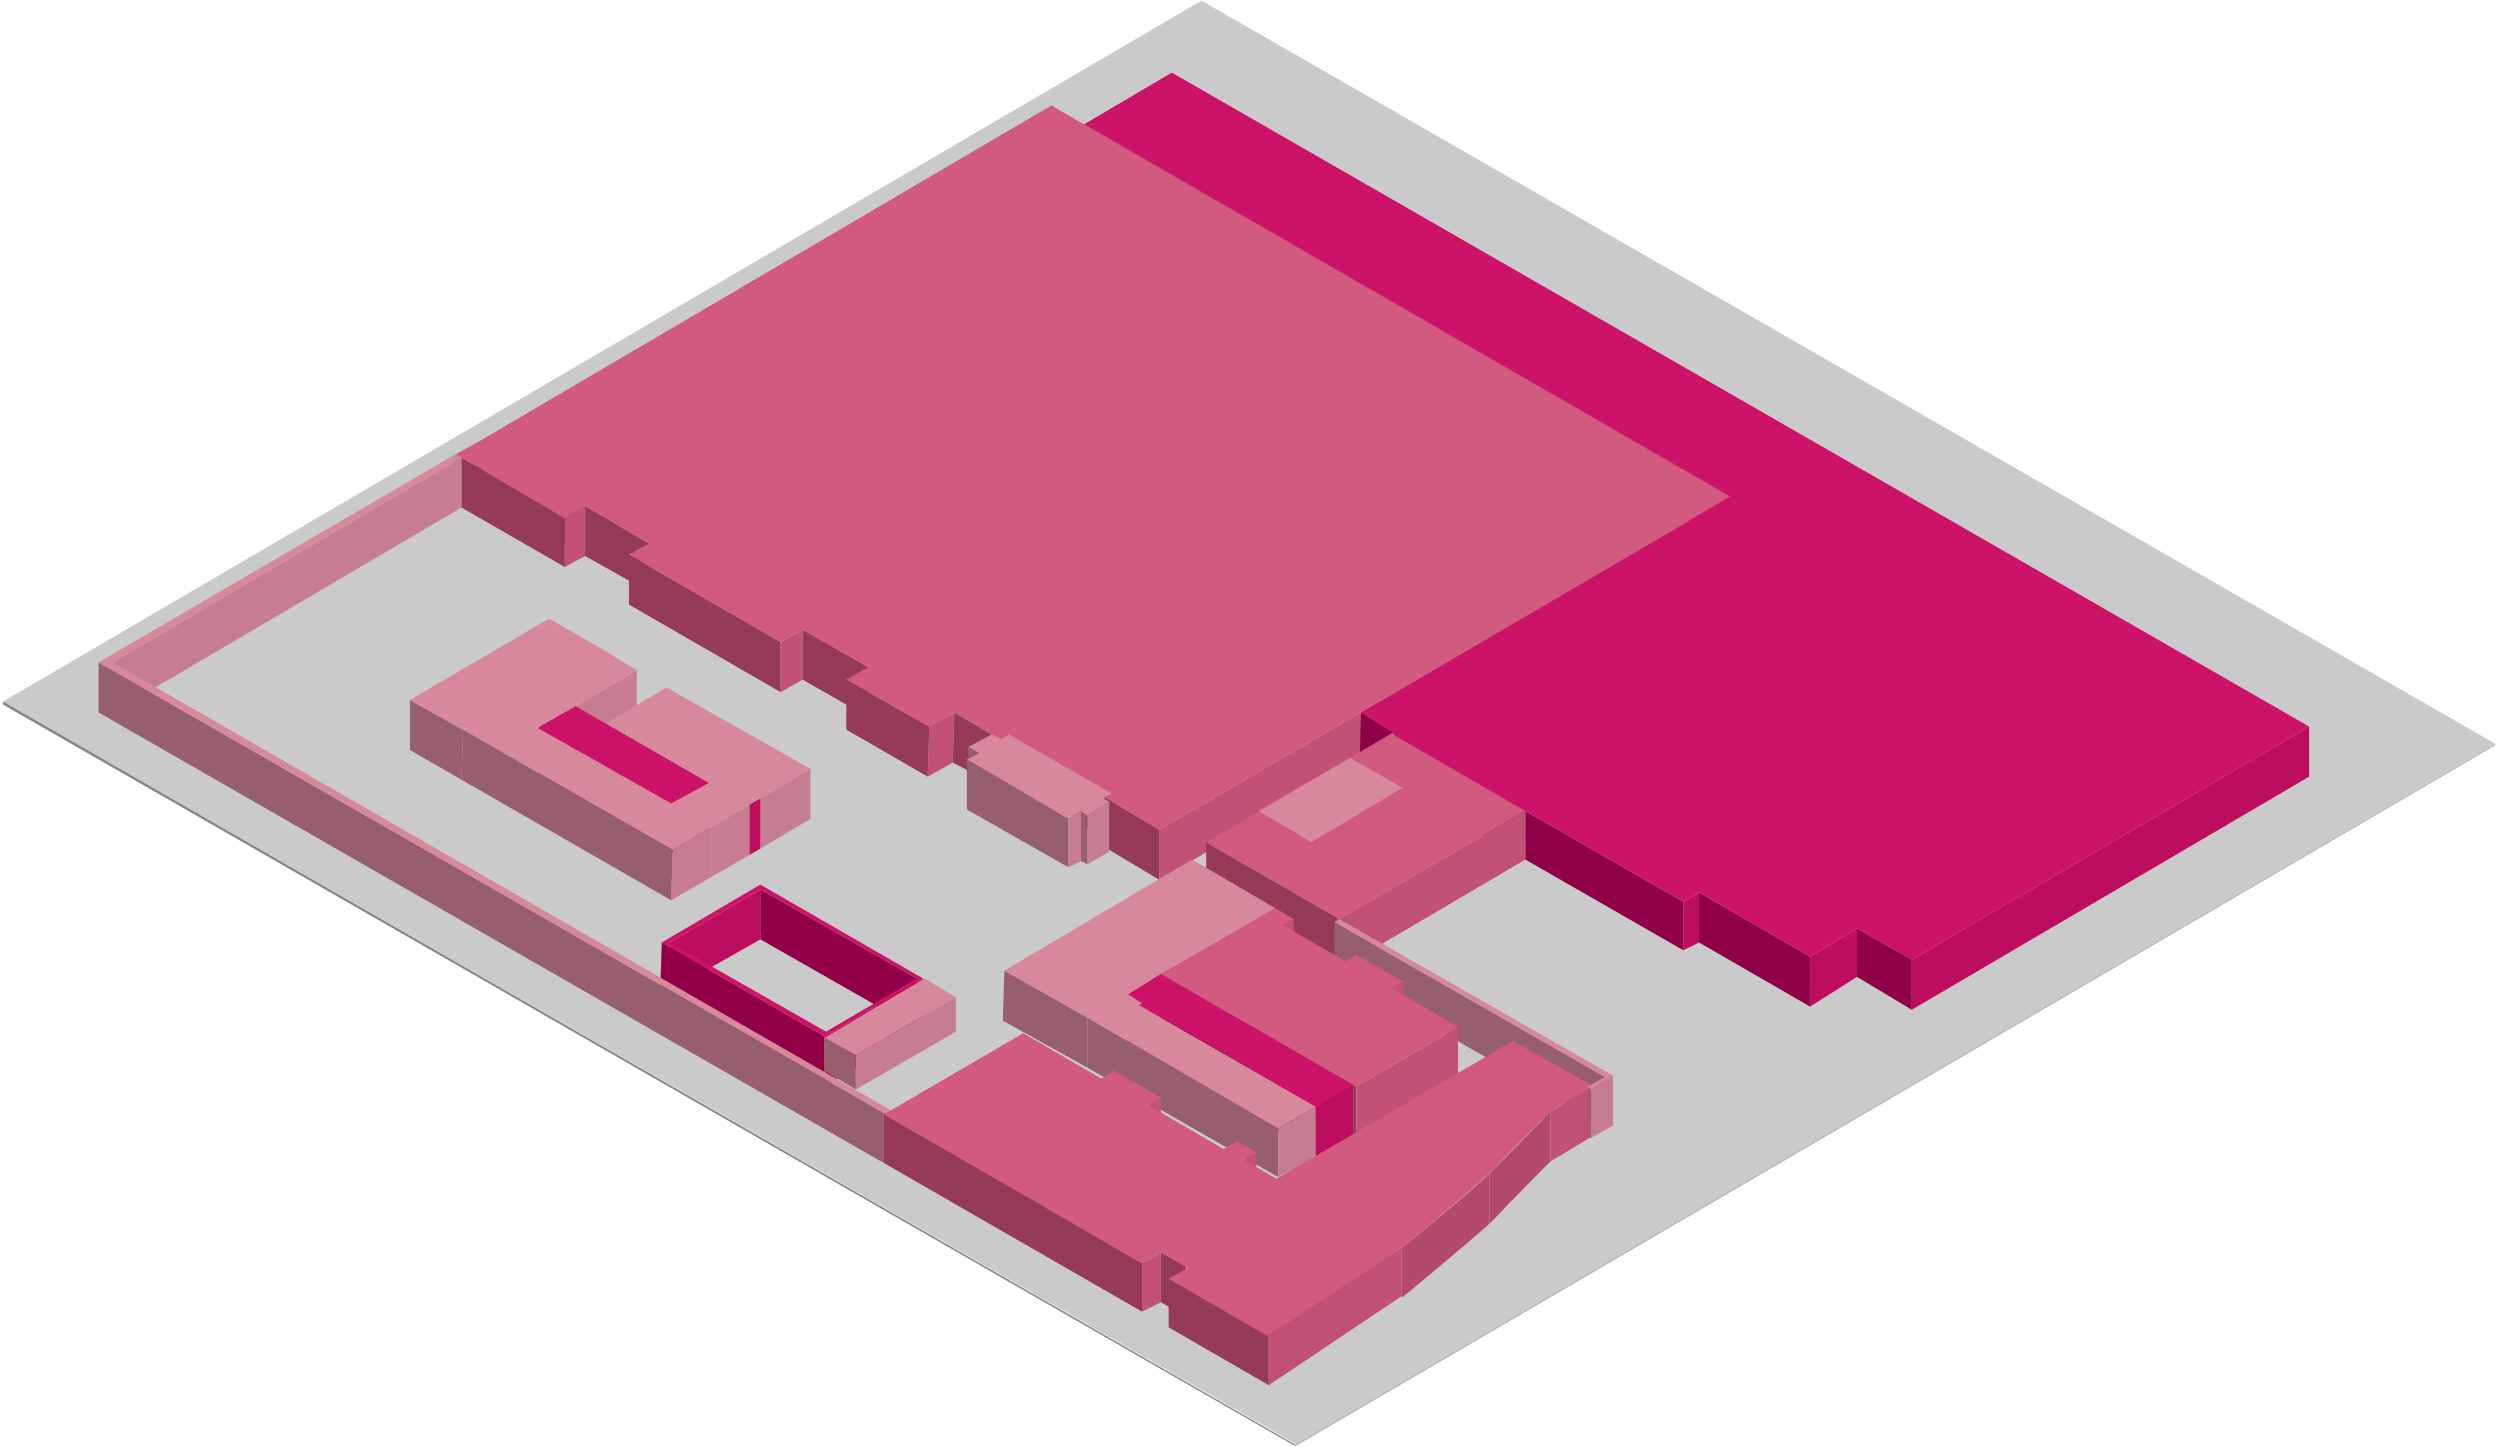 <?xml version="1.0" encoding="utf-8"?>
<!-- Generator: Adobe Illustrator 21.0.2, SVG Export Plug-In . SVG Version: 6.00 Build 0)  -->
<svg preserveAspectRatio="xMidYMid slice" width="800px" height="463px" version="1.1" id="Layer_1" xmlns="http://www.w3.org/2000/svg" xmlns:xlink="http://www.w3.org/1999/xlink" x="0px" y="0px"
	 viewBox="0 0 159.8 92.6" style="enable-background:new 0 0 159.8 92.6;" xml:space="preserve">
<style type="text/css">
	.st0{fill:#CACACA;}
	.st1{enable-background:new    ;}
	.st2{fill:#B7B7B7;}
	.st3{fill:#878787;}
	.st4{fill:#923A57;}
	.st5{fill:#900046;}
	.st6{fill:#953B58;}
	.st7{fill:#C25275;}
	.st8{fill:#C57D8F;}
	.st9{fill:#D35A7F;}
	.st10{fill:#975E6E;}
	.st11{fill:#8A0043;}
	.st12{fill:#943B58;}
	.st13{fill:#BC0D5F;}
	.st14{fill:#D7889B;}
	.st15{fill:#CD1367;}
	.st16{fill:#953B59;}
	.st17{fill:#975F6E;}
	.st18{fill:#910046;}
	.st19{clip-path:url(#SVGID_2_);enable-background:new    ;}
	.st20{fill:#B0496A;}
	.st21{fill:#B44B6C;}
	.st22{fill:#C15174;}
</style>
<path class="st0" d="M42.8,56.5h27.7v9.7H42.8V56.5z"/>
<g class="st1">
	<path class="st2" d="M49.6,57.1v0.2l-6.3,3.6v-0.1L49.6,57.1z"/>
	<path class="st3" d="M64.4,65.6v0.2l-14.8-8.5v-0.2L64.4,65.6z"/>
	<path class="st0" d="M159.5,47.6L82.9,92.4L0.2,44.9L76.8,0.1L159.5,47.6z M43.1,62l9.3,6l6.3-3.7l-9.3-6l-6.3,3.3"/>
	<path class="st2" d="M159.5,47.6v0.1L82.8,92.5v-0.1L159.5,47.6z"/>
	<path class="st3" d="M82.8,92.4v0.1L0.2,45.1v-0.2L82.8,92.4z"/>
</g>
<g class="st1">
	<path class="st4" d="M29.5,29.3v3.2l-0.4-0.2v-3.2L29.5,29.3z"/>
	<path class="st5" d="M110.6,31.8v3.1L69.3,11.2V8L110.6,31.8z"/>
	<path class="st6" d="M37.4,32.4v3.2l-7-4v-3.2L37.4,32.4z"/>
	<path class="st7" d="M37.4,32.4v3.2l-1.3,0.7v-3.1L37.4,32.4z"/>
	<path class="st6" d="M36.1,33.2v3.1l-6.6-3.8v-3.2L36.1,33.2z"/>
	<path class="st8" d="M29.5,29.3v3.2L7.2,45.6v-3.2L29.5,29.3z"/>
	<path class="st9" d="M37.4,32.4l-1.3,0.8l-6.6-3.9l-0.4-0.2l1.3-0.7L37.4,32.4z"/>
	<path class="st6" d="M41.5,34.8v3.1l-4.1-2.3v-3.2L41.5,34.8z M49.9,41.1v3.2l-9.7-5.6v-3.2L49.9,41.1z"/>
	<path class="st7" d="M51.3,40.3v3.2l-1.4,0.8v-3.2L51.3,40.3z"/>
	<path class="st6" d="M55.5,42.7v3.2l-4.2-2.4v-3.2L55.5,42.7z"/>
	<path class="st8" d="M40.7,42.9v3.2l-3.9,2.3v-3.2L40.7,42.9z M36.8,45.2v3.2l-0.9,0.5v-3.2L36.8,45.2z"/>
	<path class="st7" d="M61,45.6l-0.1,3.2l-1.6,0.9l0.1-3.2L61,45.6z"/>
	<path class="st6" d="M59.4,46.5l-0.1,3.2l-5.2-3v-3.2L59.4,46.5z"/>
	<path class="st8" d="M35.9,45.7v3.2l-1.5,0.8l0.1-3.2L35.9,45.7z M34.5,46.5l-0.1,3.2L34.5,46.5L34.5,46.5z"/>
	<path class="st10" d="M29.6,46.7l-0.1,3.2L26.2,48v-3.2L29.6,46.7z"/>
	<path class="st7" d="M110.6,31.8v3.1L74.1,56.3v-3.2L110.6,31.8z"/>
	<path class="st5" d="M89.1,46.9v3.2l-2.2-1.3l0.1-3.2L89.1,46.9z"/>
	<path class="st6" d="M63.4,47v3.1l-2.5-1.3l0.1-3.2L63.4,47z"/>
	<path class="st11" d="M89.2,47.1v3.2l-0.1-0.2v-3.2L89.2,47.1z"/>
	<path class="st7" d="M64.5,47v3.2L64,50.5v-3.2L64.5,47z"/>
	<path class="st12" d="M64,47.3v3.2l-0.6-0.4V47L64,47.3z"/>
	<path class="st10" d="M62.6,48.2v3.1L61.9,51v-3.2L62.6,48.2z M45.3,50.1v3.1l-6.6-3.7v-3.2L45.3,50.1z"/>
	<path class="st5" d="M97.5,51.9V55l-8.3-4.7v-3.2L97.5,51.9z"/>
	<path class="st6" d="M89.7,50.4v3.2l-3.4-1.9v-3.2L89.7,50.4z M71.1,50.8L71,53.9l-6.5-3.7V47L71.1,50.8z"/>
	<path class="st8" d="M71.1,50.8L71,53.9l-0.5,0.3v-3.1L71.1,50.8z M51.8,49.2v3.2l-3.2,1.9v-3.2L51.8,49.2z"/>
	<path class="st13" d="M45.3,50.1v3.1l-2.4,1.4v-3.2L45.3,50.1z"/>
	<path class="st5" d="M42.9,51.4v3.2l-8.5-4.9v-3.1L42.9,51.4z"/>
	<path class="st14" d="M51.8,49.2l-3.2,1.9l-0.7,0.4l-2.4,1.4L43,54.4l-13.4-7.7l-3.4-1.9l8.9-5.2l3.3,1.9l2.3,1.4l-3.9,2.3
		l-0.9,0.5l-1.4,0.8l-0.1,0.1l8.5,4.8l2.4-1.3l-6.6-3.8l3.9-2.3L51.8,49.2z"/>
	<path class="st15" d="M45.3,50.1l-2.4,1.3l-8.5-4.8l0.1-0.1l1.4-0.8l0.9-0.5l1.9,1.1L45.3,50.1z"/>
	<path class="st8" d="M48.6,51.1v3.2l-0.7,0.4v-3.2L48.6,51.1z"/>
	<path class="st15" d="M48.6,51.1l-0.7,0.4L48.6,51.1z"/>
	<path class="st13" d="M48.6,51.1v3.2l-0.7,0.4v-3.2L48.6,51.1z"/>
	<path class="st5" d="M47.9,51.5v3.2V51.5z"/>
	<path class="st7" d="M86.3,48.5v3.2l-5.9,3.4v-3.2L86.3,48.5z"/>
	<path class="st16" d="M74.1,53.1v3.2l-3.5-2.1V51L74.1,53.1z"/>
	<path class="st8" d="M70.9,51.3v3.2l-1.4,0.8v-3.1L70.9,51.3z"/>
	<path class="st17" d="M69.5,52.2v3.1l-0.4-0.2v-3.2L69.5,52.2z"/>
	<path class="st14" d="M71.1,50.8l-0.6,0.3l0.4,0.2l-1.4,0.9l-0.4-0.3l-0.8,0.5l-6.5-3.8l0.8-0.4l-0.7-0.4l1.5-0.8l0.6,0.3l0.5-0.3
		L71.1,50.8z"/>
	<path class="st10" d="M68.3,52.4v3.1l-6.5-3.7v-3.2L68.3,52.4z"/>
	<path class="st8" d="M69.1,51.9v3.2l-0.8,0.4v-3.1L69.1,51.9z M47.9,51.5v3.2l-2.4,1.4v-3.2L47.9,51.5z"/>
	<path class="st9" d="M110.6,31.8L74.1,53.1L70.6,51l0.5-0.2L64.5,47L64,47.3L63.4,47L61,45.6l-1.6,0.9l-5.3-3l1.4-0.8l-4.2-2.4
		l-1.4,0.8l-9.7-5.6l1.3-0.7l-4.1-2.4l-7-4L67.2,6.8L110.6,31.8z"/>
	<path class="st14" d="M89.7,50.4l-5.9,3.5l-3.4-2l5.9-3.4L89.7,50.4z"/>
	<path class="st10" d="M83.8,53.9V57l-3.4-1.9v-3.2L83.8,53.9z"/>
	<path class="st8" d="M89.7,50.4v3.2L83.8,57v-3.1L89.7,50.4z M45.5,52.9v3.2l-2.6,1.5l0.1-3.2L45.5,52.9z"/>
	<path class="st10" d="M43,54.4l-0.1,3.2l-13.4-7.7l0.1-3.2L43,54.4z"/>
	<path class="st13" d="M108.6,57.1v3.2l-1,0.5v-3.1L108.6,57.1z"/>
	<path class="st5" d="M107.6,57.7v3.1L97.5,55v-3.1L107.6,57.7z"/>
	<path class="st9" d="M97.5,51.9l-11.9,6.9l-8.5-4.9l9.2-5.4l-5.9,3.4l3.4,2l5.9-3.5l-3.4-1.9l2.7-1.6l0.2,0.2L97.5,51.9z"/>
	<path class="st6" d="M85.6,58.8V62l-8.5-5v-3.1L85.6,58.8z"/>
	<path class="st7" d="M97.5,51.9V55l-11.9,7v-3.2L97.5,51.9z M82.7,58.8V62L82,62.4v-3.2L82.7,58.8z"/>
	<path class="st13" d="M48.6,56.9v3.2l-5.8,3.3v-3.1L48.6,56.9z M118.7,59.4v3.1l-3,1.9v-3.2L118.7,59.4z"/>
	<path class="st5" d="M115.7,61.2v3.2l-7.1-4.1v-3.2L115.7,61.2z"/>
	<path class="st15" d="M147.6,46.5l-25.4,14.9l-3.5-2l-3,1.8l-7.1-4.1l-1,0.6l-10.1-5.8l-8.3-4.8l-0.1-0.2L87,45.6l23.6-13.8L69.3,8
		l5.6-3.3L147.6,46.5z"/>
	<path class="st13" d="M147.6,46.5v3.2l-25.4,14.9v-3.2L147.6,46.5z"/>
	<path class="st5" d="M122.2,61.4v3.2l-3.5-2.1v-3.1L122.2,61.4z"/>
	<path class="st8" d="M81.5,58.1v3.1l-7.3,4.3v-3.2L81.5,58.1z"/>
	<path class="st18" d="M58.6,62.6v3.2l-10-5.7v-3.2L58.6,62.6z"/>
	<path class="st10" d="M102.6,68.9V72l-17.3-9.9V59L102.6,68.9z"/>
	<path class="st7" d="M89.7,62.8V66l-0.8,0.4v-3.2L89.7,62.8z"/>
	<path class="st8" d="M74.2,62.3v3.2L72,66.8l0.1-3.2L74.2,62.3z"/>
	<path class="st5" d="M73,64.2v3.1l-1-0.5l0.1-3.2L73,64.2z"/>
	<path class="st8" d="M73,64.2v3.1l-0.2,0.2v-3.2L73,64.2z"/>
	<path class="st10" d="M69.5,65.1v3.2l-5.4-3l0.1-3.2L69.5,65.1z"/>
	<path class="st6" d="M80.8,66.1v3.2l-6.6-3.8v-3.2L80.8,66.1z"/>
	<path class="st13" d="M77.8,64.4v3.2L75.4,69l0.1-3.2L77.8,64.4z"/>
	<path class="st15" d="M77.8,64.4l-2.3,1.4l-2.7-1.5l0.2-0.1l-0.9-0.6l2.1-1.3l1,0.6l0.6,0.3L77.8,64.4z"/>
	<path class="st18" d="M75.5,65.8L75.4,69l-2.6-1.5v-3.2L75.5,65.8z M52.7,66.3v3.2l-10.5-6l0.1-3.2L52.7,66.3z"/>
	<path class="st15" d="M59,62.6l-6.3,3.7l-10.4-6l6.3-3.7L59,62.6z M42.8,60.3l10,5.7l5.8-3.4l-10-5.7L42.8,60.3"/>
	<path class="st13" d="M59,62.6v3.2l-6.3,3.7v-3.2L59,62.6z"/>
	<path class="st6" d="M84.6,68.3v3.2l-3.8-2.2v-3.2L84.6,68.3z"/>
	<path class="st14" d="M102.9,68.7l-0.3,0.2L85.3,59l0.3-0.2L102.9,68.7z"/>
	<path class="st8" d="M102.9,68.7v3.2l-0.3,0.1v-3.1L102.9,68.7z"/>
	<path class="st6" d="M86.5,69.4v3.2l-1.9-1.1v-3.2L86.5,69.4z"/>
	<path class="st7" d="M101.7,69.4v3.2l-0.3,0.1v-3.2L101.7,69.4z"/>
	<path class="st6" d="M86.7,69.5v3.2l-0.2-0.1v-3.2L86.7,69.5z"/>
	<path class="st7" d="M93.2,65.7v3.2l-6.5,3.8v-3.2L93.2,65.7z"/>
	<path class="st9" d="M89.7,62.8l-0.8,0.4l4.3,2.5l-6.5,3.8l-0.2-0.1l-1.9-1.1l-3.8-2.2l-6.6-3.8l7.3-4.2l1.2,0.7L82,59.2l4,2.3
		l0.7-0.4L89.7,62.8z"/>
	<path class="st10" d="M101.6,69.6v3.2l-0.2-0.1v-3.2L101.6,69.6z M101.7,69.7v3.1h-0.1v-3.2L101.7,69.7z"/>
	<path class="st14" d="M103.1,68.8l-1.4,0.9l-0.1-0.1l-0.2-0.1l0.3-0.1l0.9-0.5l0.3-0.2L103.1,68.8z"/>
	<path class="st8" d="M103.1,68.8V72l-1.4,0.8v-3.1L103.1,68.8z"/>
	<path class="st15" d="M84.6,68.3l-2.4,1.4l-6.7-3.9l2.3-1.4l3,1.7L84.6,68.3z"/>
	<path class="st5" d="M82.2,69.7v3.1L75.4,69l0.1-3.2L82.2,69.7z"/>
	<path class="st13" d="M84.6,68.3v3.2l-2.4,1.3v-3.1L84.6,68.3z"/>
	<path class="st10" d="M81.7,72.2v3.1l-12.2-7v-3.2L81.7,72.2z"/>
	<path class="st7" d="M74.2,70.2v3.2l-0.8,0.5v-3.2L74.2,70.2z"/>
	<path class="st5" d="M84.1,70.8V74l-1.9-1.2v-3.1L84.1,70.8z"/>
	<path class="st15" d="M86.5,69.4l-2.4,1.4l-1.9-1.1l2.4-1.4L86.5,69.4z"/>
	<path class="st13" d="M86.5,69.4v3.2L84.1,74v-3.2L86.5,69.4z"/>
	<path class="st7" d="M101.6,69.6v3.2l-2.5,1.5v-3.2L101.6,69.6z"/>
	<path class="st10" d="M56.5,71.2v3.2L6.3,45.6v-3.2L56.5,71.2z"/>
	<path class="st8" d="M56.9,71v3.1l-0.4,0.3v-3.2L56.9,71z"/>
	<path class="st14" d="M29.1,29.1l0.4,0.2L7.2,42.4L56.9,71l-0.4,0.2L6.3,42.4L29.1,29.1z M81.5,58.1l-7.3,4.2l-2.1,1.3l0.9,0.6
		l-0.2,0.1l11.3,6.5l-2.4,1.4l-12.2-7.1l-5.3-3l12-7.1L81.5,58.1z"/>
	<path class="st8" d="M84.1,70.8V74l-2.4,1.3v-3.1L84.1,70.8z"/>
	<path class="st7" d="M80.3,73.7v3.1l-0.8,0.5v-3.1L80.3,73.7z"/>
	<g class="st1">
		<g>
			<defs>
				<path id="SVGID_1_" d="M99.1,71.1v3.2c-0.1,0.1-2.6,2.6-3.7,3.8c-1.2,1.1-5.5,4.7-5.8,4.9v-3.2c0.2-0.2,4.6-3.7,5.8-4.9
					S99,71.2,99.1,71.1z"/>
			</defs>
			<clipPath id="SVGID_2_">
				<use xlink:href="#SVGID_1_"  style="overflow:visible;"/>
			</clipPath>
			<g class="st19">
				<path class="st20" d="M99.1,71.1v3.2c-0.1,0.1-2.6,2.6-3.7,3.8l-0.2,0.2v-3.2l0.2-0.2C96.6,73.7,99,71.2,99.1,71.1"/>
				<path class="st21" d="M95.2,75.1v3.2c-1.4,1.3-5.3,4.5-5.6,4.7v-3.2C89.9,79.6,93.8,76.4,95.2,75.1"/>
			</g>
		</g>
	</g>
	<path class="st6" d="M73,80.8v3.1l-16.5-9.5v-3.2L73,80.8z"/>
	<path class="st7" d="M74.2,80.1v3.2L73,83.9v-3.1L74.2,80.1z"/>
	<path class="st16" d="M75.8,81v3.2l-1.6-0.9v-3.2L75.8,81z"/>
	<path class="st6" d="M81.1,85.4v3.2l-6.4-3.7v-3.2L81.1,85.4z"/>
	<path class="st9" d="M101.7,69.4l-0.3,0.1l0.2,0.1l-2.5,1.5c-0.1,0.1-2.6,2.6-3.7,3.8c-1.2,1.1-5.5,4.7-5.8,4.9l-8.5,5.7l-6.4-3.7
		l1.2-0.7l-1.7-1L73,80.8l-16.5-9.5L57,71l8.4-4.9l5,2.9l0.8-0.5l3,1.7l-0.8,0.5l4.8,2.8l0.9-0.5l1.2,0.7l-0.8,0.5l2.1,1.2l15.1-8.8
		C96.7,66.6,101.7,69.4,101.7,69.4z"/>
	<path class="st22" d="M89.6,79.8v3.1l-8.5,5.7v-3.2L89.6,79.8z"/>
</g>
<g class="st1">
	<path class="st14" d="M61.1,63.8l-6.4,3.7l-2-1.1l6.4-3.8L61.1,63.8z"/>
	<path class="st8" d="M61.1,63.8V66l-6.4,3.7v-2.2L61.1,63.8z"/>
	<path class="st10" d="M54.7,67.5v2.2l-2-1.2v-2.1L54.7,67.5z"/>
</g>
</svg>
